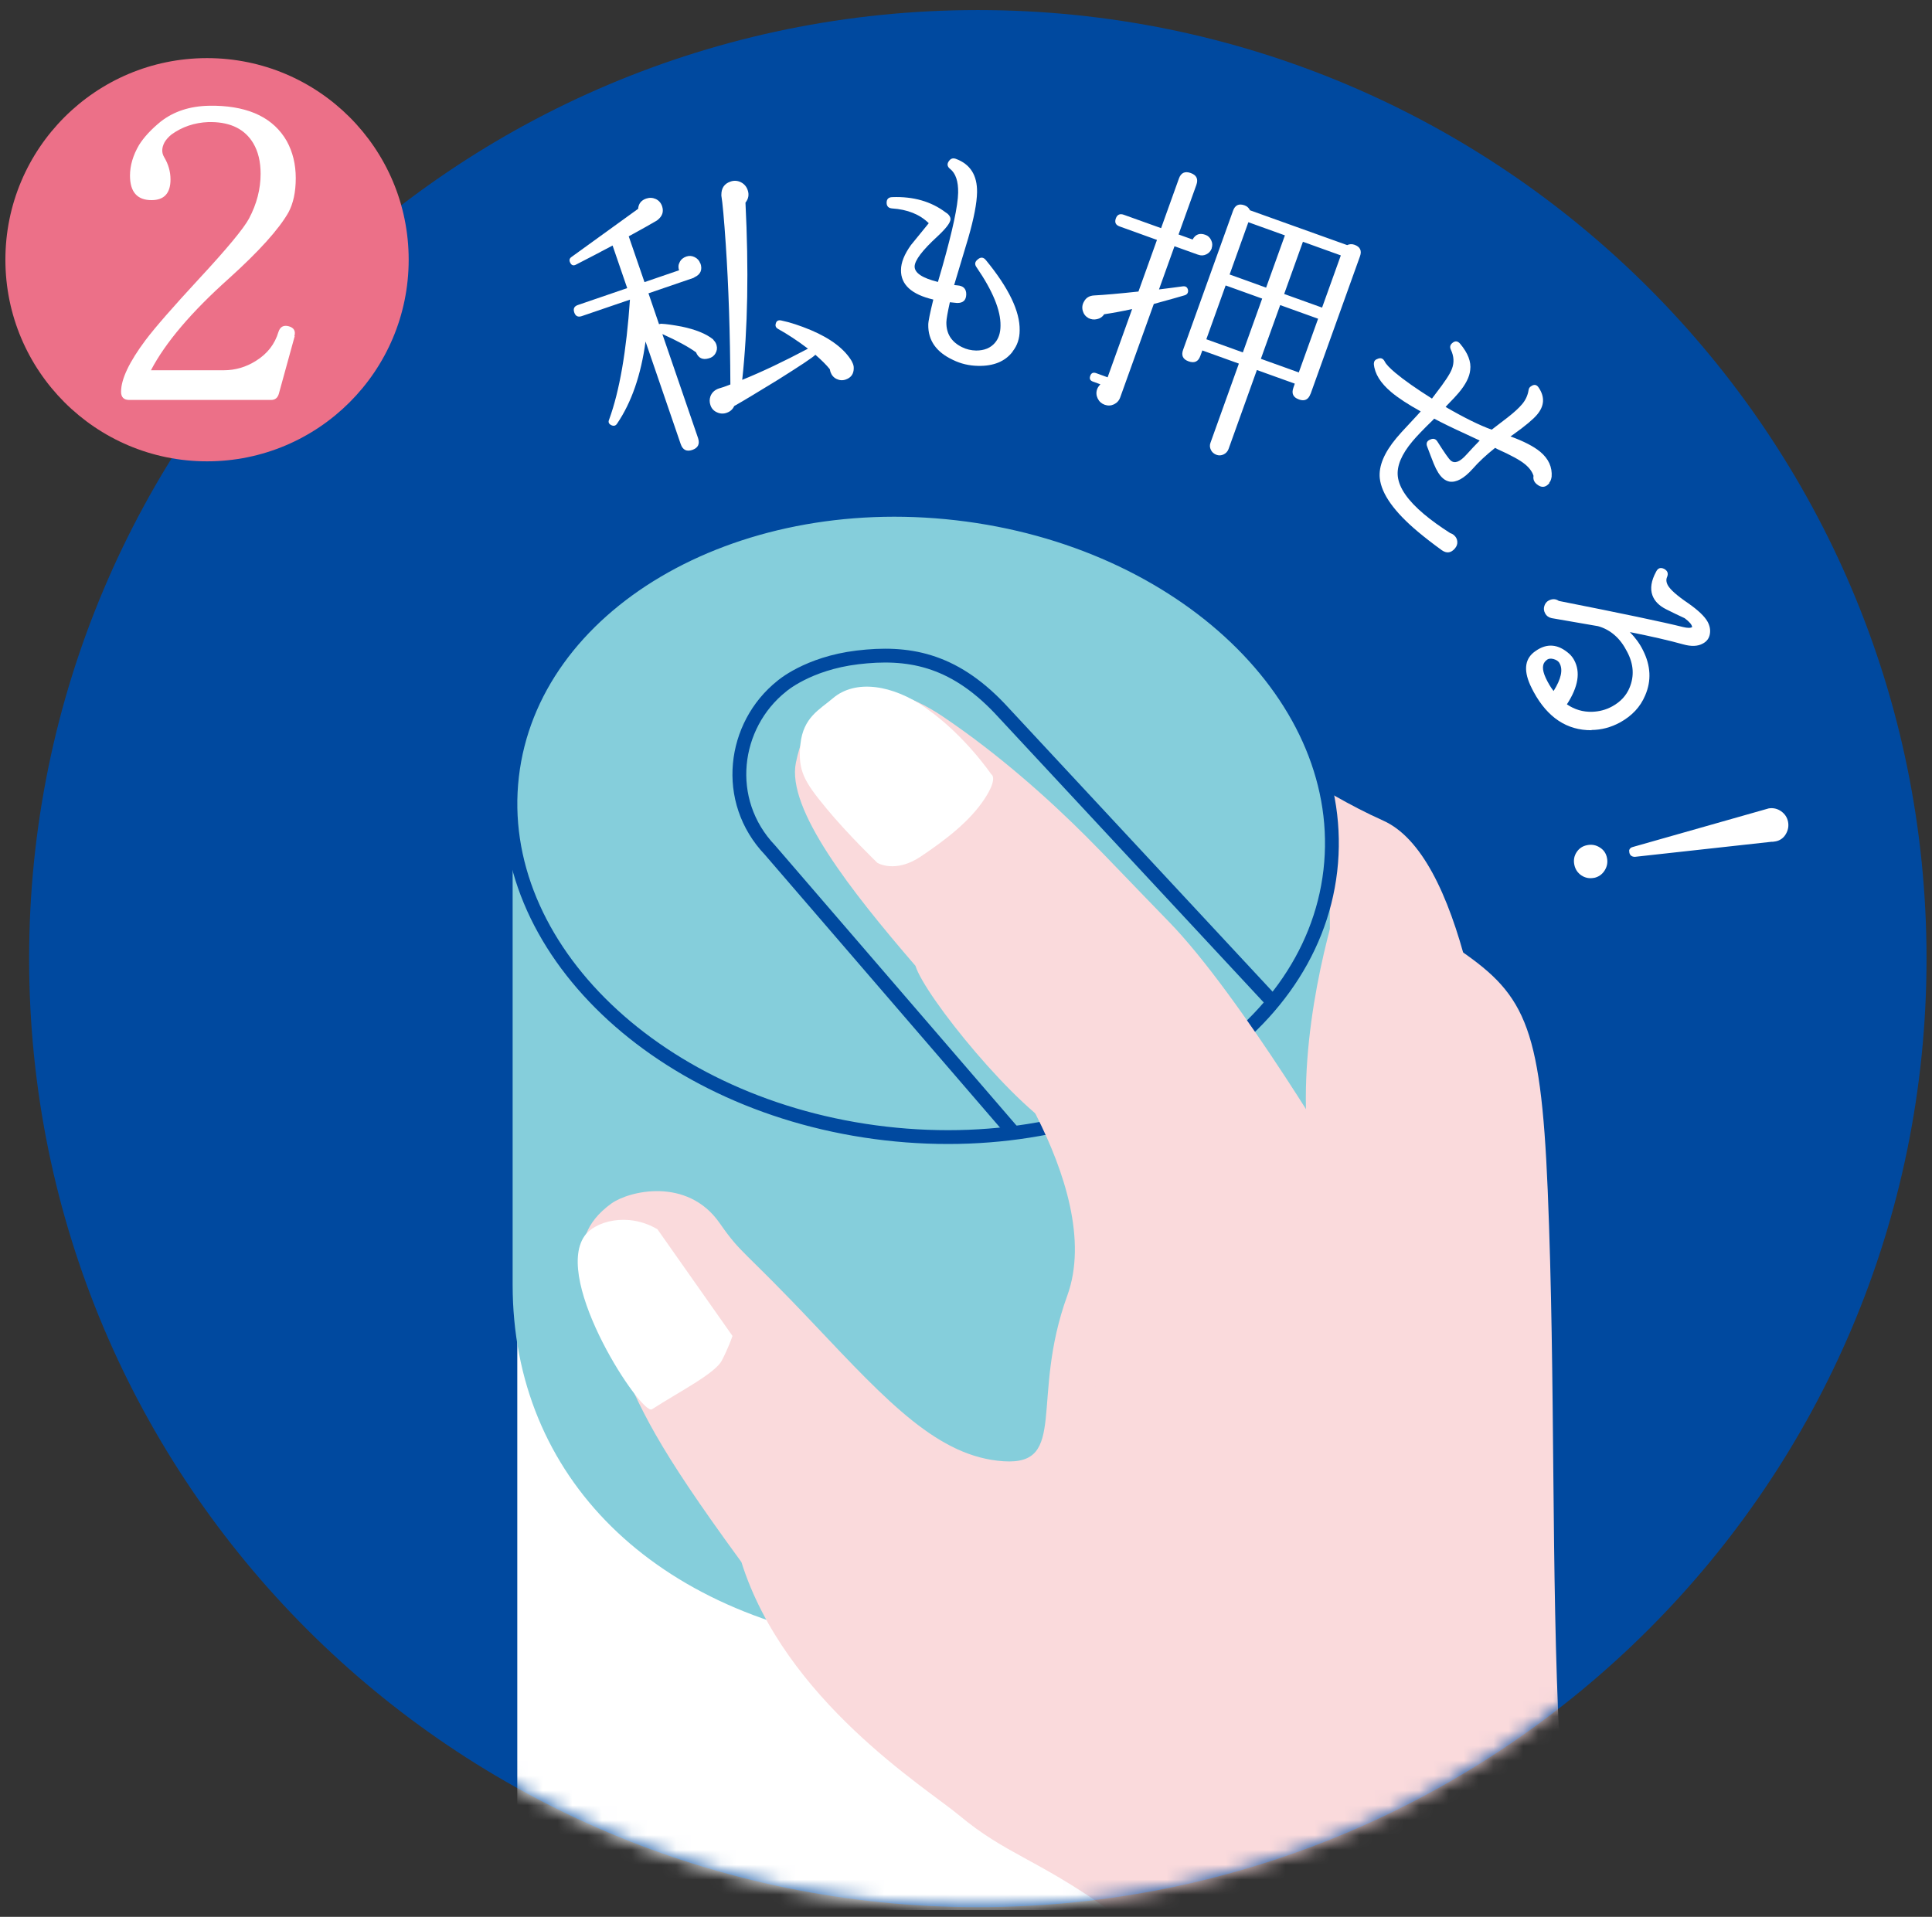 <svg width="130" height="129" viewBox="0 0 130 129" fill="none" xmlns="http://www.w3.org/2000/svg">
<rect x="0" y="0" width="130" height="129" fill="#333333" stroke="none"/>
<g clip-path="url(#clip0_3802_8154)">
<path d="M65.796 128.35C101.051 128.35 129.632 99.769 129.632 64.513C129.632 29.258 101.051 0.677 65.796 0.677C30.54 0.677 1.959 29.258 1.959 64.513C1.959 99.769 30.54 128.35 65.796 128.35Z" fill="#00499F"/>
<path d="M13.931 31.047C21.425 31.047 27.499 24.972 27.499 17.479C27.499 9.985 21.425 3.911 13.931 3.911C6.438 3.911 0.363 9.985 0.363 17.479C0.363 24.972 6.438 31.047 13.931 31.047Z" fill="#EC7088"/>
<path d="M19.83 22.624L18.759 26.513C18.678 26.781 18.508 26.917 18.235 26.917H8.698C8.332 26.917 8.146 26.732 8.146 26.366C8.146 25.514 8.698 24.355 9.796 22.886C10.457 22.012 11.648 20.652 13.363 18.795C15.28 16.73 16.405 15.365 16.755 14.709C17.279 13.721 17.536 12.716 17.536 11.694C17.536 10.88 17.372 10.197 17.039 9.635C16.482 8.706 15.542 8.231 14.226 8.215H14.024C13.079 8.253 12.249 8.537 11.533 9.056C11.342 9.214 11.184 9.384 11.069 9.58C10.878 9.946 10.867 10.274 11.041 10.569C11.331 11.05 11.473 11.552 11.473 12.076C11.473 13.005 11.047 13.469 10.195 13.469C9.233 13.469 8.747 12.918 8.747 11.82C8.747 11.143 8.949 10.454 9.354 9.761C9.681 9.236 10.168 8.712 10.801 8.193C11.691 7.494 12.784 7.139 14.078 7.117H14.51C16.826 7.177 18.421 7.969 19.295 9.493C19.699 10.23 19.901 11.06 19.901 11.989C19.901 12.918 19.737 13.688 19.404 14.305C18.749 15.447 17.421 16.916 15.433 18.713C12.882 20.991 11.123 23.066 10.157 24.918H15.062C15.832 24.918 16.558 24.705 17.23 24.279C17.984 23.809 18.492 23.165 18.738 22.334C18.852 21.985 19.087 21.865 19.431 21.958C19.781 22.056 19.907 22.28 19.808 22.624H19.83Z" fill="white"/>
<mask id="mask0_3802_8154" style="mask-type:luminance" maskUnits="userSpaceOnUse" x="1" y="0" width="129" height="129">
<path d="M65.794 128.35C101.05 128.35 129.63 99.769 129.63 64.513C129.63 29.258 101.05 0.677 65.794 0.677C30.538 0.677 1.957 29.258 1.957 64.513C1.957 99.769 30.538 128.35 65.794 128.35Z" fill="white"/>
</mask>
<g mask="url(#mask0_3802_8154)">
<path d="M89.52 81.184C86.188 75.553 72.74 53.502 74.373 47.925C76.007 42.343 84.085 51.197 93.076 55.228C103.312 59.816 101.613 106.201 101.613 106.201L92.054 107.834L84.467 91.693L89.52 81.184Z" fill="#FADADC"/>
<path d="M88.38 154.754L34.807 155.847V88.957L88.38 87.87V154.754Z" fill="white"/>
<path d="M89.482 93.414C87.931 104.912 74.368 112.674 59.183 110.751C43.998 108.828 34.494 99.406 34.494 86.455V55.069L89.482 58.904V93.414Z" fill="#85CEDB"/>
<path d="M89.515 58.598C90.847 47.075 79.599 36.311 64.394 34.554C49.188 32.797 35.782 40.714 34.451 52.237C33.12 63.759 44.367 74.524 59.573 76.281C74.778 78.037 88.184 70.121 89.515 58.598Z" fill="#85CEDB" stroke="#00499F" stroke-width="0.93" stroke-miterlimit="10"/>
<path d="M91.143 60.597C90.864 60.105 90.154 60.166 89.996 60.706C88.898 64.371 86.948 72.264 88.362 79.256C88.767 81.255 71.419 55.637 73.167 58.838C74.915 62.039 65.651 68.588 65.651 68.588C65.651 68.588 74.521 79.758 71.812 87.203C69.299 94.118 71.894 98.63 67.524 98.341C63.16 98.051 59.762 94.392 54.808 89.153C49.859 83.915 49.952 84.505 48.417 82.304C46.243 79.19 42.305 80.146 41.125 81.004C37.597 83.582 39.672 86.826 41.415 90.901C43.163 94.976 44.037 97.123 49.887 105.125C52.815 114.432 62.313 120.315 64.514 122.15C67.704 124.81 69.671 125.04 74.62 128.536C79.568 132.032 76.329 138.897 76.329 138.897L74.696 152.34L106.131 134.872C106.131 134.872 105.519 128.716 104.94 117.36C104.356 106.004 104.673 92.889 104.143 80.119C103.667 68.714 102.548 66.819 97.757 63.629C95.294 61.984 91.771 61.728 91.132 60.597H91.143Z" fill="#FADADC"/>
<path d="M44.234 82.724C42.213 81.539 40.001 82.211 39.329 83.183C37.199 86.242 43.185 95.287 43.868 94.845C45.616 93.709 48.107 92.447 48.566 91.568C49.03 90.688 49.287 89.907 49.287 89.907L44.24 82.73L44.234 82.724Z" fill="white"/>
</g>
<path d="M68.237 76.274L51.812 57.211C48.627 53.868 49.321 48.799 52.593 46.188C52.593 46.188 54.335 44.648 57.695 44.243C61.054 43.839 64.075 44.325 67.259 47.668L85.612 67.403" stroke="#00499F" stroke-width="0.93" stroke-miterlimit="10"/>
<path d="M71.672 76.344C68.433 74.728 62.206 67.004 61.6 65C57.241 59.942 52.921 54.447 53.554 51.328C54.669 45.833 59 45.227 63.43 48.214C67.297 50.82 70.673 53.879 73.109 56.315C74.491 57.697 76.091 59.401 78.648 62.028C83.504 67.01 90.593 79.059 90.593 79.059L70.509 96.615C70.509 96.615 85.836 83.926 71.672 76.344Z" fill="#FADADC"/>
<path d="M62.33 47.663C60.069 46.073 57.556 45.696 56.038 46.996C55.142 47.761 54.05 48.274 53.859 50.077C53.673 51.874 54.11 52.589 55.59 54.386C57.07 56.178 59.037 58.068 59.037 58.068C59.037 58.068 60.227 58.805 61.959 57.642C63.691 56.478 65.236 55.277 66.219 53.807C67.197 52.338 66.7 52.109 66.7 52.109C66.7 52.109 64.93 49.492 62.33 47.673V47.663Z" fill="white"/>
<path d="M47.129 17.719C47.277 18.15 47.146 18.467 46.731 18.658L46.665 18.702L43.634 19.74L44.344 21.816C44.393 21.799 44.442 21.794 44.497 21.788C44.835 21.805 45.289 21.87 45.868 21.979C46.813 22.176 47.517 22.465 47.981 22.837L48.025 22.902C48.123 23.001 48.189 23.116 48.216 23.236C48.271 23.427 48.244 23.613 48.135 23.793C48.031 23.968 47.872 24.077 47.676 24.121C47.277 24.235 46.993 24.099 46.834 23.711C46.321 23.34 45.567 22.93 44.568 22.482L46.971 29.484C47.102 29.883 46.971 30.145 46.578 30.282C46.195 30.408 45.939 30.282 45.802 29.883L43.437 22.984C43.131 25.24 42.492 27.081 41.525 28.507C41.438 28.643 41.318 28.687 41.165 28.627C40.968 28.545 40.903 28.414 40.99 28.228C41.689 26.305 42.153 23.618 42.388 20.166L39.144 21.275C38.892 21.362 38.723 21.275 38.641 21.029C38.554 20.772 38.641 20.608 38.887 20.526L42.203 19.39L41.219 16.523C40.367 16.976 39.559 17.402 38.772 17.801C38.592 17.905 38.456 17.861 38.368 17.681C38.286 17.522 38.313 17.391 38.456 17.293L42.945 14.048V13.988C42.989 13.682 43.164 13.475 43.475 13.366C43.699 13.289 43.918 13.3 44.125 13.393C44.333 13.491 44.475 13.655 44.551 13.879C44.671 14.239 44.573 14.545 44.251 14.802L44.202 14.84C43.836 15.059 43.202 15.414 42.306 15.905L43.366 18.986L45.693 18.189C45.627 17.997 45.638 17.817 45.737 17.637C45.824 17.457 45.977 17.337 46.179 17.265C46.37 17.2 46.556 17.211 46.742 17.304C46.927 17.397 47.053 17.533 47.118 17.724L47.129 17.719ZM57.316 24.323C57.404 24.481 57.453 24.629 57.447 24.776C57.447 25.164 57.267 25.415 56.912 25.541C56.699 25.617 56.492 25.601 56.289 25.503C56.093 25.41 55.956 25.246 55.88 25.033C55.863 24.973 55.847 24.913 55.836 24.847C55.601 24.552 55.273 24.23 54.864 23.875C54.727 24.033 53.886 24.59 52.34 25.563C50.98 26.398 50.002 26.988 49.402 27.327C49.303 27.551 49.134 27.698 48.899 27.78C48.675 27.862 48.451 27.846 48.238 27.747C48.02 27.649 47.872 27.485 47.801 27.256C47.736 27.065 47.736 26.873 47.801 26.677C47.9 26.415 48.091 26.24 48.375 26.142L48.413 26.131C48.56 26.092 48.806 26.011 49.145 25.874C49.129 22.422 49.025 19.276 48.834 16.43C48.719 14.736 48.621 13.65 48.539 13.169V13.109C48.539 12.661 48.735 12.361 49.156 12.219C49.391 12.136 49.626 12.153 49.85 12.262C50.074 12.377 50.227 12.552 50.308 12.787C50.418 13.098 50.363 13.382 50.161 13.639C50.385 18.123 50.319 22.1 49.942 25.563C51.242 25.038 52.717 24.339 54.367 23.465C53.662 22.93 52.99 22.487 52.346 22.132C52.215 22.056 52.16 21.947 52.193 21.805C52.231 21.608 52.351 21.526 52.553 21.564C53.16 21.69 53.821 21.908 54.558 22.214C55.913 22.788 56.83 23.492 57.316 24.312V24.323Z" fill="white"/>
<path d="M68.136 23.667C67.634 24.323 66.858 24.645 65.815 24.623C65.214 24.612 64.651 24.481 64.127 24.224C63.002 23.7 62.445 22.913 62.461 21.854C62.461 21.624 62.581 21.056 62.8 20.16C61.33 19.816 60.609 19.15 60.626 18.172C60.626 17.67 60.855 17.107 61.297 16.49C61.696 15.998 62.09 15.512 62.494 15.021C61.887 14.425 61.068 14.098 60.025 14.027C59.795 14.01 59.67 13.89 59.659 13.671C59.648 13.409 59.779 13.273 60.036 13.267C61.456 13.213 62.652 13.557 63.63 14.294L63.75 14.376C63.876 14.485 63.947 14.6 63.958 14.731C63.968 14.966 63.673 15.359 63.078 15.911C62.062 16.845 61.549 17.522 61.543 17.937C61.543 18.369 62.057 18.713 63.111 18.975L63.417 17.921C64.105 15.485 64.455 13.841 64.471 12.978C64.487 12.197 64.302 11.661 63.93 11.366C63.728 11.208 63.706 11.022 63.865 10.82C63.985 10.662 64.132 10.624 64.313 10.689C65.285 11.044 65.76 11.793 65.744 12.934C65.733 13.65 65.536 14.687 65.148 16.031C64.837 17.085 64.52 18.129 64.203 19.183L64.416 19.205C64.821 19.232 65.023 19.439 65.017 19.816C65.006 20.21 64.804 20.395 64.4 20.39C64.378 20.39 64.209 20.374 63.914 20.341C63.761 21.029 63.684 21.477 63.679 21.684C63.668 22.455 64.018 23.012 64.728 23.361C65.023 23.509 65.345 23.585 65.684 23.591C66.224 23.591 66.656 23.422 66.956 23.061C67.197 22.777 67.322 22.395 67.322 21.914C67.339 20.887 66.798 19.571 65.706 17.981C65.564 17.785 65.596 17.61 65.793 17.457C65.99 17.287 66.175 17.304 66.339 17.506C67.874 19.374 68.633 20.953 68.611 22.225C68.611 22.788 68.448 23.258 68.142 23.645L68.136 23.667Z" fill="white"/>
<path d="M81.537 16.709C81.466 16.9 81.345 17.036 81.171 17.118C80.99 17.206 80.81 17.211 80.635 17.145L80.581 17.129L79.029 16.572L77.986 19.478C78.576 19.407 79.111 19.336 79.592 19.27C79.789 19.248 79.903 19.33 79.942 19.532C79.958 19.702 79.887 19.816 79.718 19.871C79.428 19.959 78.734 20.155 77.637 20.456L75.375 26.748C75.299 26.961 75.157 27.114 74.955 27.212C74.758 27.305 74.55 27.316 74.332 27.24C74.119 27.163 73.96 27.021 73.862 26.819C73.764 26.617 73.748 26.404 73.824 26.191C73.868 26.071 73.944 25.967 74.042 25.863L73.545 25.683C73.354 25.617 73.289 25.486 73.36 25.295C73.425 25.104 73.556 25.044 73.748 25.109L74.529 25.393L76.178 20.8C75.506 20.947 74.878 21.062 74.299 21.149C74.184 21.324 74.026 21.433 73.819 21.477C73.616 21.526 73.42 21.499 73.245 21.411C73.043 21.297 72.917 21.133 72.857 20.92C72.797 20.701 72.824 20.494 72.939 20.297C73.076 20.035 73.305 19.898 73.633 19.882C74.288 19.849 75.282 19.762 76.604 19.62L77.85 16.146L75.337 15.239C75.075 15.146 74.987 14.972 75.08 14.704C75.173 14.442 75.353 14.36 75.616 14.453L78.128 15.354L79.324 12.022C79.461 11.629 79.729 11.503 80.122 11.645C80.515 11.787 80.641 12.049 80.499 12.448L79.302 15.78L80.248 16.119C80.439 15.769 80.728 15.665 81.105 15.802C81.285 15.862 81.416 15.988 81.498 16.168C81.586 16.343 81.591 16.523 81.531 16.703L81.537 16.709ZM88.184 26.502C88.042 26.895 87.785 27.021 87.403 26.884C87.01 26.742 86.889 26.48 87.031 26.087L87.124 25.819L84.573 24.902L82.667 30.216C82.607 30.38 82.493 30.506 82.334 30.582C82.176 30.659 82.006 30.67 81.842 30.604C81.679 30.539 81.553 30.435 81.477 30.276C81.4 30.118 81.389 29.949 81.455 29.785L83.361 24.47L80.903 23.585L80.766 23.957C80.63 24.339 80.368 24.459 79.974 24.317C79.592 24.181 79.472 23.919 79.608 23.542L82.968 14.185C83.104 13.803 83.361 13.682 83.743 13.819C83.907 13.879 84.033 13.988 84.109 14.152L90.647 16.495C90.811 16.419 90.975 16.413 91.144 16.474C91.521 16.61 91.647 16.872 91.51 17.249L88.189 26.502H88.184ZM83.629 23.716L84.929 20.095L82.471 19.21L81.171 22.832L83.629 23.716ZM85.196 19.352L86.458 15.84L84 14.955L82.738 18.473L85.196 19.358V19.352ZM87.392 25.066L88.692 21.45L86.141 20.532L84.841 24.148L87.392 25.066ZM88.96 20.701L90.221 17.189L87.671 16.271L86.409 19.784L88.96 20.701Z" fill="white"/>
<path d="M104.258 32.511C103.996 32.822 103.717 32.844 103.406 32.587C103.22 32.434 103.149 32.248 103.187 32.024C103.1 31.746 102.909 31.484 102.614 31.243C102.297 30.976 101.68 30.637 100.762 30.227L100.604 30.14C99.998 30.621 99.49 31.096 99.08 31.566C98.506 32.205 97.987 32.483 97.534 32.412C97.376 32.379 97.228 32.308 97.103 32.199C96.879 32.014 96.671 31.686 96.475 31.21C96.327 30.839 96.185 30.462 96.043 30.085C95.939 29.845 96.005 29.676 96.234 29.583C96.436 29.485 96.6 29.528 96.715 29.708C97.195 30.468 97.496 30.899 97.621 30.997C97.889 31.221 98.239 31.085 98.681 30.588C98.976 30.26 99.271 29.949 99.566 29.648C99.419 29.577 99.096 29.424 98.599 29.195C97.747 28.807 97.053 28.468 96.502 28.174L96.425 28.261C95.786 28.878 95.327 29.359 95.043 29.698C94.306 30.577 93.978 31.358 94.055 32.057C94.142 32.838 94.732 33.69 95.819 34.603C96.305 35.012 96.895 35.438 97.578 35.875C97.671 35.903 97.753 35.946 97.824 36.006C97.966 36.127 98.042 36.269 98.058 36.438C98.075 36.613 98.02 36.766 97.9 36.908C97.638 37.219 97.343 37.257 97.015 37.028C96.409 36.591 95.879 36.176 95.42 35.793C93.814 34.45 92.957 33.242 92.842 32.183C92.76 31.369 93.137 30.468 93.962 29.479C94.164 29.239 94.432 28.938 94.776 28.578C95.218 28.103 95.497 27.802 95.595 27.687C94.759 27.223 94.093 26.792 93.607 26.382C92.891 25.776 92.498 25.153 92.443 24.492C92.443 24.323 92.52 24.213 92.667 24.164C92.897 24.05 93.066 24.11 93.181 24.339C93.263 24.508 93.492 24.754 93.885 25.087C94.486 25.59 95.305 26.163 96.354 26.824C96.376 26.792 96.463 26.682 96.6 26.497C97.212 25.705 97.583 25.148 97.698 24.82C97.856 24.41 97.835 23.979 97.627 23.536C97.54 23.361 97.572 23.208 97.725 23.083C97.916 22.919 98.091 22.941 98.261 23.148C98.774 23.766 99.003 24.35 98.927 24.902C98.883 25.36 98.627 25.874 98.146 26.442C97.993 26.622 97.747 26.895 97.387 27.256L97.272 27.387C98.534 28.119 99.566 28.627 100.374 28.916C100.719 28.649 101.074 28.376 101.434 28.103C101.877 27.758 102.204 27.458 102.423 27.196C102.658 26.917 102.8 26.601 102.854 26.256C102.871 26.136 102.925 26.049 103.024 25.994C103.231 25.847 103.406 25.879 103.543 26.098C103.958 26.721 103.919 27.327 103.422 27.911C103.171 28.212 102.641 28.66 101.822 29.244L101.636 29.37C102.537 29.698 103.198 30.042 103.63 30.397C104.203 30.872 104.455 31.44 104.406 32.09L104.395 32.134C104.373 32.287 104.318 32.401 104.242 32.494L104.258 32.511Z" fill="white"/>
<path d="M107.088 49.143C105.438 49.154 104.138 48.296 103.199 46.57C103.117 46.417 103.04 46.264 102.964 46.1C102.494 45.046 102.62 44.282 103.335 43.806C104.095 43.271 104.854 43.337 105.608 44.014C105.728 44.129 105.832 44.26 105.919 44.418C106.361 45.232 106.197 46.226 105.433 47.401C105.952 47.755 106.514 47.919 107.126 47.903C107.607 47.887 108.06 47.772 108.486 47.537C109.043 47.231 109.431 46.811 109.65 46.281C109.977 45.494 109.923 44.691 109.491 43.872C109.256 43.408 108.978 43.036 108.666 42.763C108.328 42.463 107.945 42.255 107.525 42.14C106.842 42.026 105.804 41.845 104.406 41.6C104.209 41.556 104.062 41.452 103.969 41.277C103.881 41.119 103.86 40.955 103.914 40.786C103.963 40.622 104.062 40.491 104.209 40.414C104.45 40.289 104.679 40.294 104.892 40.442C109.142 41.283 111.927 41.867 113.255 42.2C113.555 42.272 113.757 42.272 113.861 42.2C113.845 42.042 113.681 41.845 113.358 41.605C112.943 41.414 112.534 41.217 112.124 41.01C111.638 40.769 111.326 40.453 111.184 40.054C111.026 39.606 111.108 39.076 111.436 38.475C111.556 38.23 111.731 38.169 111.976 38.284C112.206 38.41 112.271 38.59 112.179 38.819C112.097 38.994 112.113 39.185 112.228 39.393C112.386 39.677 112.834 40.081 113.599 40.6C114.271 41.07 114.697 41.48 114.893 41.829C115.052 42.113 115.101 42.397 115.052 42.676C115.003 42.954 114.85 43.167 114.582 43.309C114.243 43.501 113.801 43.517 113.255 43.364C112.315 43.102 111.124 42.829 109.671 42.539C110.037 42.916 110.338 43.32 110.556 43.768C111.075 44.8 111.13 45.816 110.698 46.805C110.376 47.575 109.813 48.176 109 48.624C108.393 48.952 107.76 49.121 107.093 49.127L107.088 49.143ZM104.537 46.505C105.045 45.691 105.182 45.074 104.941 44.642C104.87 44.5 104.728 44.407 104.532 44.353C104.335 44.298 104.171 44.325 104.056 44.434C103.761 44.658 103.745 45.046 104.007 45.62C104.16 45.947 104.335 46.248 104.537 46.505Z" fill="white"/>
<path d="M107.247 59.079C106.941 59.139 106.657 59.079 106.401 58.909C106.149 58.734 105.991 58.494 105.931 58.188C105.871 57.882 105.92 57.604 106.089 57.347C106.259 57.09 106.493 56.937 106.799 56.877C107.105 56.817 107.389 56.866 107.651 57.036C107.914 57.2 108.072 57.434 108.132 57.746C108.192 58.057 108.132 58.336 107.963 58.598C107.793 58.86 107.548 59.024 107.247 59.084V59.079ZM119.226 56.648L110.011 57.664C109.814 57.664 109.689 57.577 109.64 57.402C109.629 57.336 109.623 57.282 109.623 57.221C109.656 57.107 109.738 57.03 109.88 56.998L119.018 54.403C119.313 54.359 119.592 54.419 119.843 54.594C120.094 54.769 120.253 55.004 120.313 55.299C120.373 55.605 120.313 55.889 120.154 56.151C119.996 56.413 119.756 56.572 119.466 56.626H119.45C119.368 56.642 119.297 56.653 119.231 56.653L119.226 56.648Z" fill="white"/>
</g>
<defs>
<clipPath id="clip0_3802_8154">
<rect width="130" height="128.361" fill="white" transform="translate(0 0.191)"/>
</clipPath>
</defs>
</svg>
